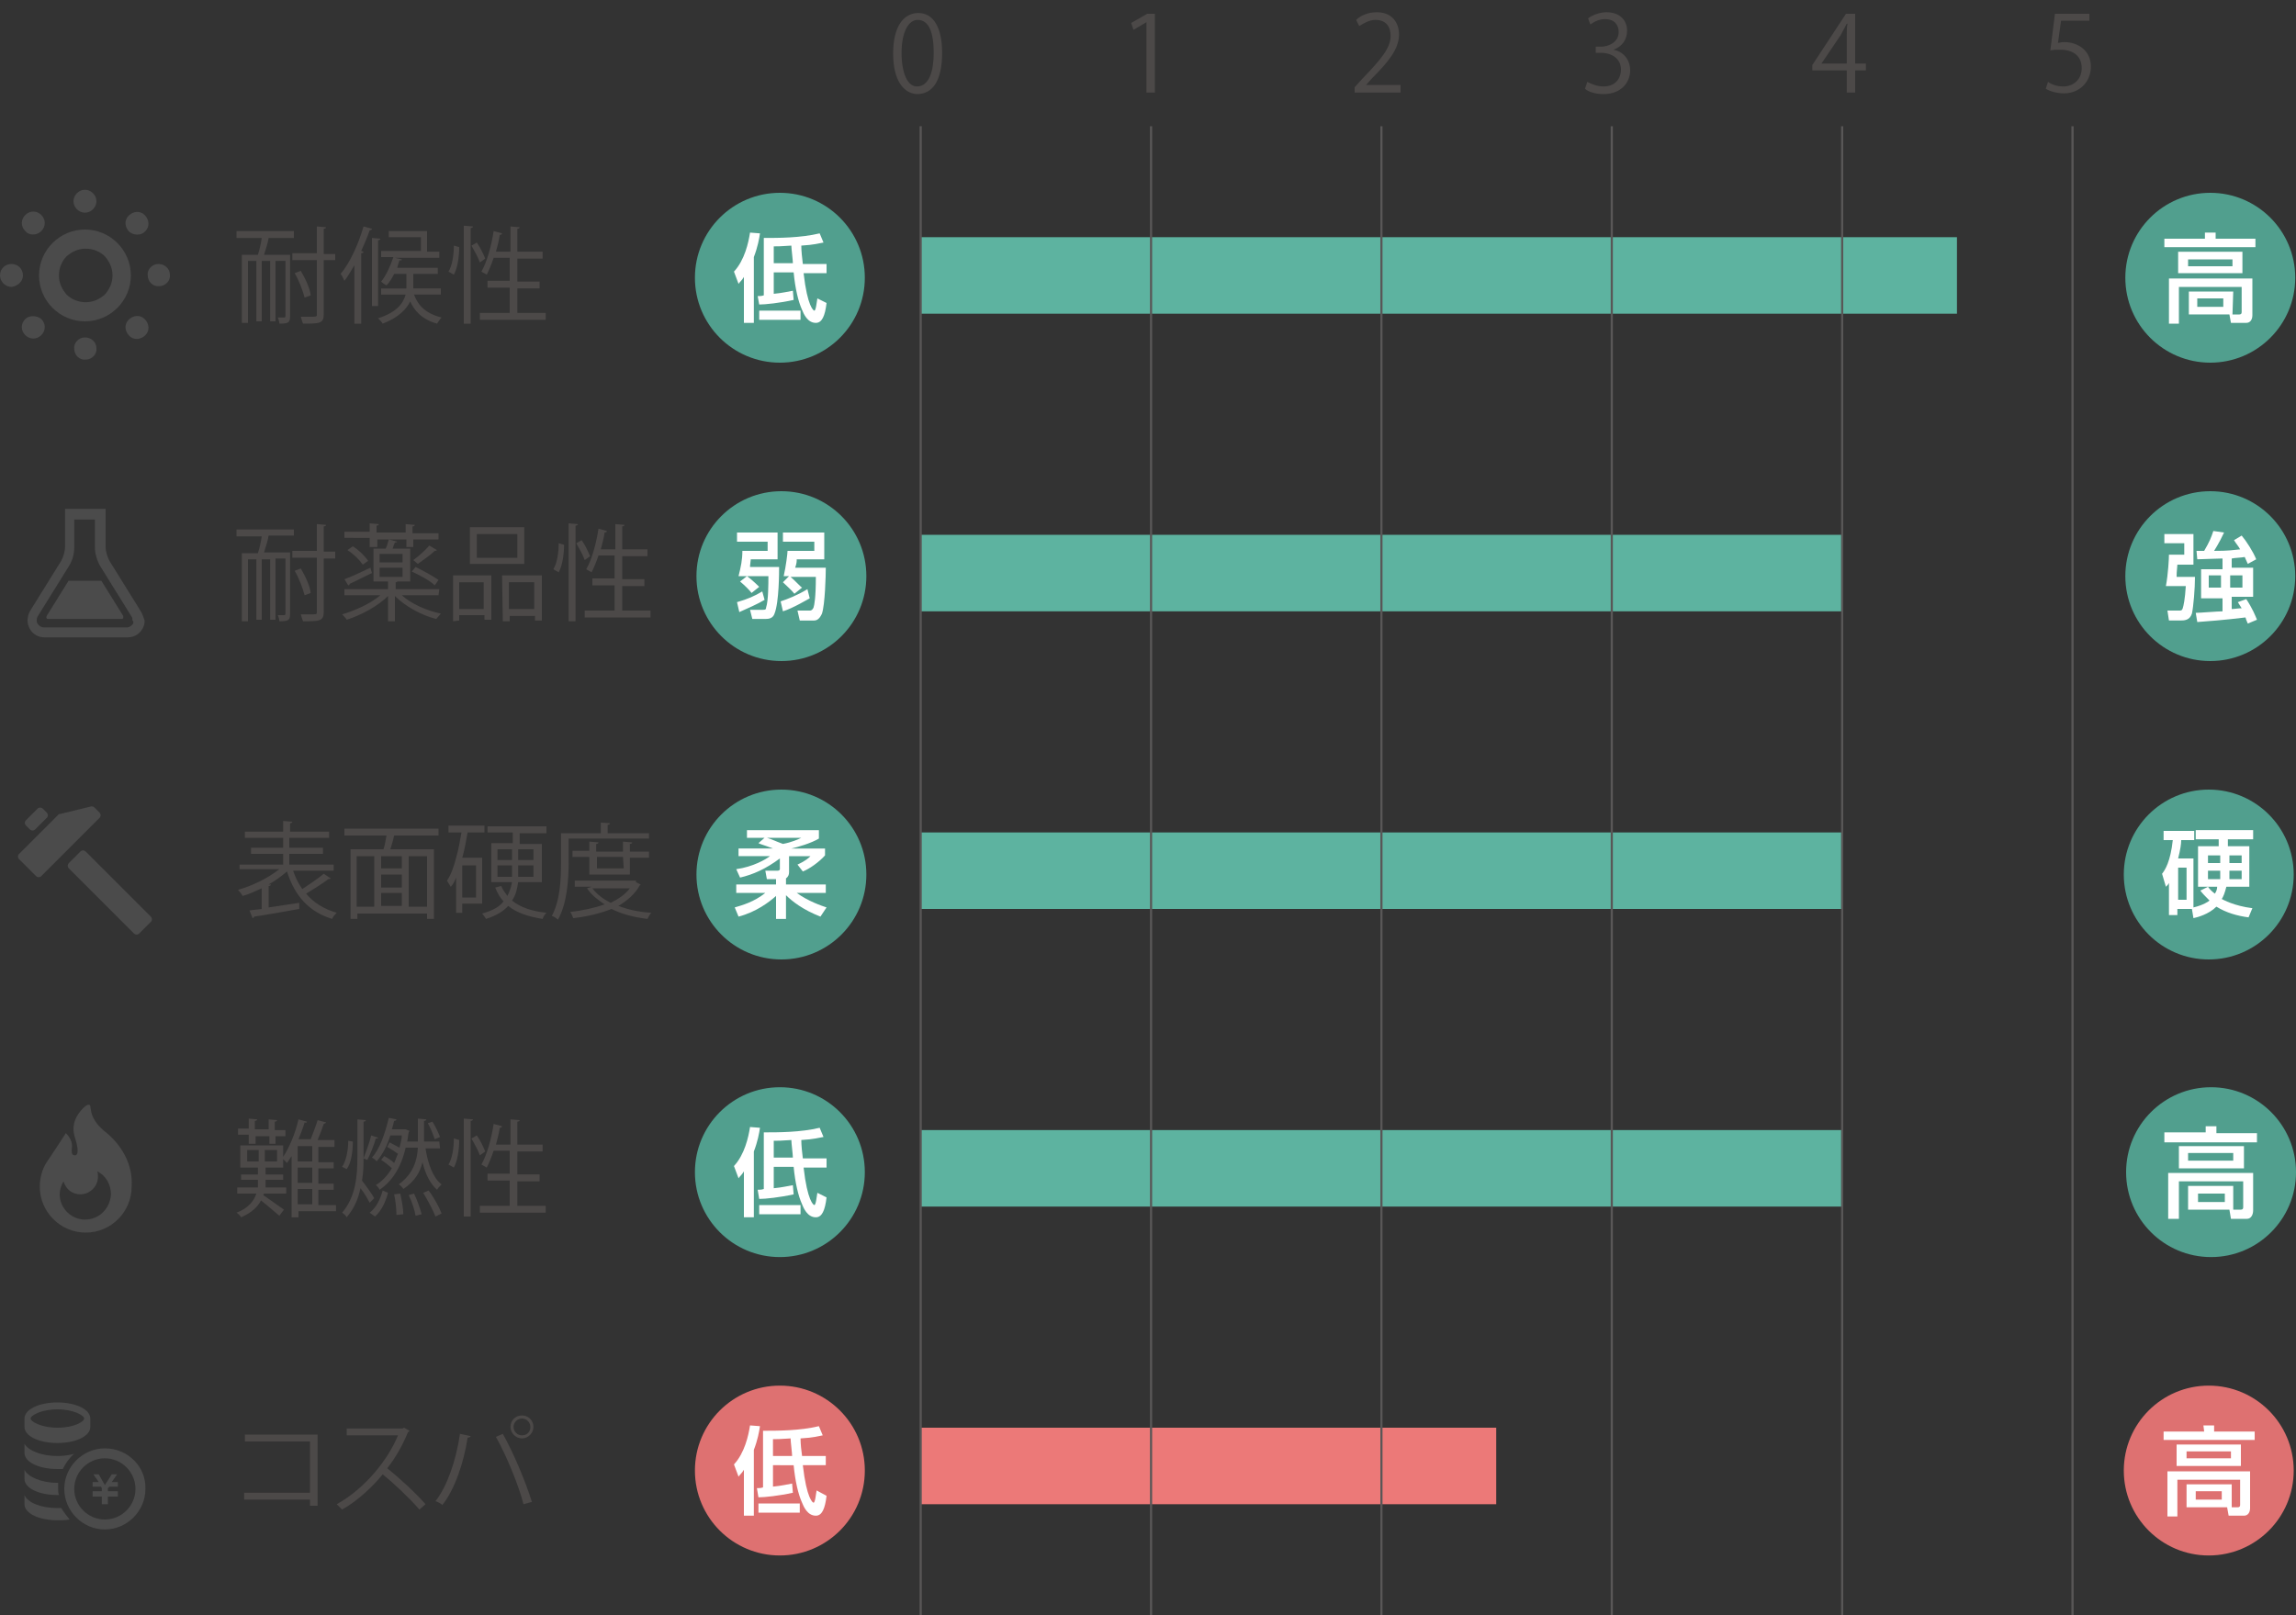 <?xml version="1.0" encoding="utf-8"?>
<!-- Generator: Adobe Illustrator 24.3.0, SVG Export Plug-In . SVG Version: 6.00 Build 0)  -->
<svg version="1.1" id="レイヤー_1" xmlns="http://www.w3.org/2000/svg" xmlns:xlink="http://www.w3.org/1999/xlink" x="0px"
	 y="0px" viewBox="0 0 300 211.1" style="enable-background:new 0 0 300 211.1;" xml:space="preserve">
<rect x="0" y="0" width="300" height="211.1" fill="#333333" stroke="none"/>
<style type="text/css">
	.st0{fill:#519F8E;}
	.st1{fill:#FFFFFF;}
	.st2{fill:#4C4948;}
	.st3{fill:#DE7171;}
	.st4{fill:none;stroke:#5DB3A0;stroke-width:10;stroke-miterlimit:10;}
	.st5{fill:none;stroke:#EC7978;stroke-width:10;stroke-miterlimit:10;}
	.st6{fill:none;stroke:#595757;stroke-width:0.283;stroke-miterlimit:10;}
	.st7{fill:#4B4B4B;}
</style>
<g>
	<g>
		<circle class="st0" cx="288.8" cy="36.3" r="11.1"/>
	</g>
	<g>
		<path class="st1" d="M288.1,30.4h1.4v0.8h5.2v1.1h-11.9v-1.1h5.3V30.4z M291.7,41.1h0.9c0.2,0,0.3-0.1,0.3-0.3v-3.3h-8.2v4.8h-1.3
			v-5.9h10.9v4.8c0,0.6-0.3,1-0.8,1h-2l-0.2-1.1H286v-3h5.8L291.7,41.1L291.7,41.1z M293,32.9v2.8h-8.4v-2.8H293z M285.9,33.9v0.9
			h5.8v-0.9H285.9z M287.1,39v1.1h3.4V39H287.1z"/>
	</g>
</g>
<g>
	<circle class="st0" cx="288.8" cy="75.3" r="11.1"/>
	<path class="st1" d="M282.8,69.8h3.8v4h-2.1c-0.1,1.1-0.1,1.2-0.1,1.6h2.4c0,1.5-0.2,3.9-0.4,4.8c-0.3,0.9-1,0.9-1.6,0.9h-1.4
		l-0.2-1.3h1.5c0.3,0,0.4,0,0.5-0.3s0.3-1.2,0.4-2.9H283c0.3-1.6,0.4-3.6,0.4-4.1h2V71h-2.6L282.8,69.8L282.8,69.8z M290.2,73
		c-0.5,0-2.7,0.1-3.1,0.1L287,72c0.3,0,0.6,0,1,0c0.7-1.2,0.9-1.7,1.2-2.6l1.4,0.2c-0.7,1.5-1.2,2.2-1.3,2.4c2,0,2.3-0.1,3.4-0.2
		c-0.2-0.4-0.5-0.7-0.8-1.2l1-0.6c0.6,0.7,1.5,2.1,1.9,3.1l-1.1,0.6c-0.2-0.4-0.2-0.5-0.4-0.9c-0.5,0.1-1.3,0.1-1.7,0.2v1.2h2.8V78
		h-2.8v1.6c0.3,0,0.9-0.1,1.3-0.1c-0.2-0.3-0.3-0.5-0.5-0.8l1.1-0.4c0.8,1.2,1.2,2.2,1.4,2.7l-1.2,0.5c-0.1-0.3-0.2-0.4-0.3-0.8
		c-1,0.1-2.2,0.3-6.3,0.6l-0.2-1.2c0.5,0,2.9-0.2,3.5-0.2v-1.7h-2.8v-3.8h2.8V73H290.2z M288.6,75.2v1.6h1.6v-1.6H288.6z
		 M291.4,75.2v1.6h1.6v-1.6H291.4z"/>
</g>
<g>
	<g>
		<circle class="st0" cx="288.6" cy="114.3" r="11.1"/>
	</g>
	<g>
		<path class="st1" d="M286.4,118.8h-1.9v0.8h-1.1v-4.2c-0.1,0.2-0.1,0.2-0.4,0.5l-0.5-1.7c0.4-0.5,1.1-1.6,1.4-4.4h-1.2v-1.2h4v1.2
			H285c0,0.5-0.1,1.2-0.4,2.4h2v6.4c1.3-0.3,2-0.8,2.1-0.9c-0.6-0.6-0.9-0.9-1.2-1.3l1-0.5c0.2,0.3,0.5,0.6,0.9,0.9
			c0.2-0.3,0.3-0.6,0.3-0.9h-2.5v-5.3h2.7v-0.9h-3v-1.2h7.5v1.2h-3.3v0.9h2.8v5.3h-3c-0.2,0.8-0.4,1.3-0.6,1.6
			c0.2,0.1,1.6,0.9,4,1.2l-0.5,1.2c-1.5-0.2-2.9-0.6-4.2-1.4c-1,1-2.5,1.4-3,1.5L286.4,118.8z M284.6,113.4v4.2h1.1v-4.2H284.6z
			 M290.1,111.8h-1.6v1h1.6V111.8z M290.1,113.8h-1.6v1.1h1.6c0-0.1,0-0.3,0-0.5V113.8z M291.3,114.4c0,0.2,0,0.4,0,0.5h1.6v-1.1
			h-1.6V114.4z M291.3,112.8h1.6v-1h-1.6V112.8z"/>
	</g>
</g>
<g>
	<g>
		<circle class="st0" cx="288.9" cy="153.2" r="11.1"/>
	</g>
	<g>
		<path class="st1" d="M288.2,147.2h1.4v0.9h5.3v1.2h-12.1V148h5.4L288.2,147.2L288.2,147.2z M291.9,158.1h0.9
			c0.2,0,0.3-0.1,0.3-0.3v-3.4h-8.4v4.9h-1.4v-6h11.1v4.9c0,0.6-0.3,1.1-0.8,1.1h-2.1l-0.2-1.2h-5.4V155h5.9v3.1H291.9z
			 M293.2,149.8v2.9h-8.5v-2.9H293.2z M285.9,150.7v1h5.9v-1H285.9z M287.2,156v1.1h3.5V156H287.2z"/>
	</g>
</g>
<g>
	<g>
		<circle class="st0" cx="101.9" cy="36.3" r="11.1"/>
	</g>
	<g>
		<path class="st1" d="M97.2,36.2c-0.3,0.5-0.5,0.6-0.7,0.9l-0.6-1.6c1.4-1.5,1.9-3.8,2.1-5.1l1.3,0.1c-0.1,0.7-0.3,1.8-0.8,3.1v8.6
			h-1.3V36.2z M108,39.6c-0.2,1.7-0.6,2.6-1.4,2.6c-1.1,0-1.6-1.2-1.8-1.7c-0.5-1.1-0.9-2.8-1.1-4.9h-2.6v2.8
			c1.1-0.1,1.9-0.3,2.5-0.4l0.1,1.2c-1.8,0.4-3.7,0.6-4.5,0.6L99,38.7c0.3,0,0.5,0,0.8-0.1v-7.5c1.9,0,4.8,0,7.3-0.6l0.5,1.2
			c-0.6,0.1-1.2,0.3-2.9,0.4c0,0.7,0.1,1.6,0.2,2.4h3.1v1.2h-3c0.5,4.4,1.3,4.9,1.4,4.9c0.2,0,0.3-1,0.4-1.6L108,39.6z M104.6,41.8
			h-5.4v-1.2h5.4V41.8z M101.1,34.4h2.5c0-0.4-0.2-1.9-0.2-2.3c-1.5,0.1-1.7,0.1-2.3,0.1V34.4z"/>
	</g>
</g>
<g>
	<g>
		<circle class="st0" cx="102.1" cy="75.3" r="11.1"/>
	</g>
	<g>
		<path class="st1" d="M99.9,78.4c-0.8,0.5-2.4,1.2-3.3,1.6l-0.3-1.3c1.4-0.4,2.3-0.8,3.3-1.4L99.9,78.4z M97.6,75.3h-1.1
			c0.3-1.2,0.5-2.1,0.5-3.3h3.3v-1.2h-4v-1.2h5.3v3.5h-3.5C98,73.9,98,74,98,74.1h3.8c0,0.6,0,4.6-0.6,6.1c-0.2,0.6-0.7,0.7-1.2,0.7
			h-1.7L98,79.7h1.7c0.2,0,0.4,0,0.4-0.3c0.3-0.9,0.3-3.1,0.3-4.1L97.6,75.3c0.3,0.2,1,0.8,1.6,1.4l-1,0.8c-0.2-0.3-0.9-1-1.5-1.5
			L97.6,75.3z M105.8,78.2c-0.2,0.1-2.2,1.3-3.5,1.7l-0.3-1.3c0.9-0.3,2.2-0.8,3.5-1.6L105.8,78.2z M103.1,75.3h-0.7
			c0.3-1.3,0.5-3,0.5-3.3h3.5v-1.2h-4.1v-1.2h5.4v3.5h-3.6c0,0.3,0,0.5-0.2,1.1h4c0,1-0.1,4.8-0.5,6c-0.1,0.2-0.4,0.9-1,0.9h-1.9
			l-0.3-1.3h1.6c0.3,0,0.4-0.2,0.5-0.4c0.1-0.3,0.3-1.3,0.3-4h-3.3c0.5,0.4,1.3,1.3,1.5,1.4l-1,0.8c-0.4-0.5-1-1-1.5-1.5L103.1,75.3
			z"/>
	</g>
</g>
<g>
	<g>
		<circle class="st0" cx="102.1" cy="114.3" r="11.1"/>
	</g>
	<g>
		<path class="st1" d="M99.9,109.5h-2.3v-1h9.4v1.1c-1,0.6-2.7,1.1-3.6,1.3l0,0h4.4v0.9c-0.8,0.9-2.1,1.8-2.9,2.1l-0.7-0.9
			c1.1-0.5,1.5-0.9,1.7-1.1h-2.8v2.1c0,0.3-0.1,0.6-0.4,0.8v0.8h5.2v1.1h-3.8c1.5,1.1,3.3,1.7,3.9,1.9l-0.8,1.2
			c-2.3-0.9-3.7-2-4.5-2.8v3.1h-1.3v-3c-0.9,0.8-2.6,2.1-4.9,2.7l-0.5-1.2c1-0.3,2.5-0.7,4-1.9h-3.8v-1.1h5.2v-0.7h-1.2l-0.2-1.1
			h1.6c0.2,0,0.3-0.1,0.3-0.2v-1.4c-1.9,1.4-3.5,2.1-5.2,2.5l-0.5-1.1c2.2-0.3,3.9-1.3,4.4-1.7h-4.1v-1h4.5
			c-1.3-0.5-1.5-0.5-1.9-0.7L99.9,109.5z M100.2,109.5c0.7,0.2,1,0.4,2.1,0.8c1.1-0.2,2-0.6,2.4-0.8H100.2z"/>
	</g>
</g>
<g>
	<g>
		<circle class="st0" cx="101.9" cy="153.2" r="11.1"/>
	</g>
	<g>
		<path class="st1" d="M97.2,153.1c-0.3,0.5-0.5,0.6-0.7,0.9l-0.6-1.6c1.4-1.5,1.9-3.8,2.1-5.1l1.3,0.1c-0.1,0.7-0.3,1.8-0.8,3.1
			v8.6h-1.3V153.1z M108,156.5c-0.2,1.7-0.6,2.6-1.4,2.6c-1.1,0-1.6-1.2-1.8-1.7c-0.5-1.1-0.9-2.8-1.1-4.9h-2.6v2.8
			c1.1-0.1,1.9-0.3,2.5-0.4l0.1,1.2c-1.8,0.4-3.7,0.6-4.5,0.6l-0.2-1.2c0.3,0,0.5,0,0.8-0.1V148c1.9,0,4.8,0,7.3-0.6l0.5,1.2
			c-0.6,0.1-1.2,0.3-2.9,0.4c0,0.7,0.1,1.6,0.2,2.4h3.1v1.2h-3c0.5,4.4,1.3,4.9,1.4,4.9c0.2,0,0.3-1,0.4-1.6L108,156.5z
			 M104.6,158.7h-5.4v-1.2h5.4V158.7z M101.1,151.3h2.5c0-0.4-0.2-1.9-0.2-2.3c-1.5,0.1-1.7,0.1-2.3,0.1V151.3z"/>
	</g>
</g>
<g>
	<g>
		<g>
			<path class="st2" d="M273,1.8v0.9h-3.7l-0.4,2.9c0.2,0,0.4-0.1,0.8-0.1c1.8,0,3.5,1.1,3.5,3.2c0,2-1.5,3.5-3.5,3.5
				c-1,0-1.9-0.3-2.4-0.6l0.3-0.9c0.4,0.3,1.1,0.6,2,0.6c1.3,0,2.4-0.9,2.4-2.4c0-1.4-0.9-2.4-2.8-2.4c-0.5,0-1,0-1.3,0.1l0.6-4.8
				C268.5,1.8,273,1.8,273,1.8z"/>
		</g>
	</g>
	<g>
		<g>
			<path class="st2" d="M149.8,12.1V2.9l0,0l-1.7,1L147.8,3l2.1-1.2h1v10.3H149.8z"/>
		</g>
	</g>
	<g>
		<g>
			<path class="st2" d="M116.7,7c0-3.6,1.4-5.3,3.3-5.3s3.1,1.8,3.1,5.2c0,3.6-1.2,5.4-3.3,5.4C118,12.2,116.7,10.4,116.7,7z
				 M122,6.9c0-2.6-0.6-4.3-2.1-4.3c-1.2,0-2.1,1.6-2.1,4.3s0.8,4.4,2,4.4C121.4,11.3,122,9.3,122,6.9z"/>
		</g>
	</g>
	<g>
		<g>
			<path class="st2" d="M183.1,12.1H177v-0.7l1-1.1c2.4-2.5,3.7-4,3.7-5.6c0-1.1-0.5-2.1-2-2.1c-0.8,0-1.6,0.5-2.1,0.8l-0.4-0.8
				c0.6-0.6,1.6-1,2.7-1c2.1,0,2.9,1.5,2.9,2.9c0,1.9-1.4,3.6-3.5,5.7l-0.8,0.9l0,0h4.5v1H183.1z"/>
		</g>
	</g>
	<g>
		<g>
			<path class="st2" d="M210.8,6.5c1.2,0.2,2.2,1.2,2.2,2.7c0,1.6-1.2,3.1-3.5,3.1c-1,0-2-0.3-2.4-0.7l0.3-0.9
				c0.4,0.2,1.2,0.6,2.1,0.6c1.7,0,2.3-1.2,2.3-2.2c0-1.5-1.3-2.2-2.6-2.2h-0.7V6.1h0.7c1,0,2.3-0.6,2.3-1.9c0-0.9-0.5-1.7-1.8-1.7
				c-0.8,0-1.5,0.4-1.9,0.7l-0.3-0.8c0.5-0.4,1.5-0.8,2.4-0.8c1.9,0,2.7,1.2,2.7,2.4C212.6,5.1,212,6.1,210.8,6.5L210.8,6.5z"/>
		</g>
	</g>
	<g>
		<g>
			<path class="st2" d="M242.4,12.1h-1.1V9.2h-4.5V8.5l4.4-6.7h1.2v6.5h1.4v0.9h-1.4L242.4,12.1L242.4,12.1z M238,8.3h3.3V4.7
				c0-0.6,0-1.1,0.1-1.6h-0.1c-0.3,0.6-0.6,1.1-0.8,1.5L238,8.3L238,8.3z"/>
		</g>
	</g>
</g>
<g>
	<g>
		<circle class="st3" cx="101.9" cy="192.2" r="11.1"/>
	</g>
	<g>
		<path class="st1" d="M97.2,192.1c-0.3,0.5-0.5,0.6-0.7,0.9l-0.6-1.6c1.4-1.5,1.9-3.8,2.1-5.1l1.3,0.1c-0.1,0.7-0.3,1.8-0.8,3.1
			v8.6h-1.3V192.1z M108,195.5c-0.2,1.7-0.6,2.6-1.4,2.6c-1.1,0-1.6-1.2-1.8-1.7c-0.5-1.1-0.9-2.8-1.1-4.9H101v2.8
			c1.1-0.1,1.9-0.3,2.5-0.4l0.1,1.2c-1.8,0.4-3.7,0.6-4.5,0.6l-0.2-1.2c0.3,0,0.5,0,0.8-0.1V187c1.9,0,4.8,0,7.3-0.6l0.5,1.2
			c-0.6,0.1-1.1,0.3-2.9,0.4c0,0.7,0.1,1.6,0.2,2.3h3.1v1.2h-3c0.5,4.4,1.3,4.9,1.4,4.9c0.2,0,0.3-1,0.4-1.6L108,195.5z
			 M104.5,197.7h-5.4v-1.2h5.4V197.7z M101,190.3h2.5c0-0.4-0.2-1.9-0.2-2.3c-1.5,0.1-1.7,0.1-2.3,0.1V190.3z"/>
	</g>
</g>
<g>
	<g>
		<circle class="st3" cx="288.6" cy="192.2" r="11.1"/>
	</g>
	<g>
		<path class="st1" d="M287.9,186.3h1.4v0.8h5.3v1.1h-11.9v-1.1h5.3L287.9,186.3L287.9,186.3z M291.5,197h0.9c0.2,0,0.3-0.1,0.3-0.3
			v-3.3h-8.2v4.8h-1.3v-5.9H294v4.8c0,0.6-0.3,1-0.8,1h-2L291,197h-5.3v-3h5.9v3H291.5z M292.8,188.8v2.8h-8.4v-2.8H292.8z
			 M285.7,189.7v0.9h5.8v-0.9H285.7z M286.9,194.9v1.1h3.4v-1.1H286.9z"/>
	</g>
</g>
<line class="st4" x1="120.3" y1="36" x2="255.7" y2="36"/>
<line class="st4" x1="120.3" y1="74.9" x2="240.7" y2="74.9"/>
<line class="st4" x1="120.3" y1="113.8" x2="240.7" y2="113.8"/>
<line class="st4" x1="120.3" y1="152.7" x2="240.7" y2="152.7"/>
<line class="st5" x1="120.3" y1="191.6" x2="195.5" y2="191.6"/>
<g>
	<g>
		<path class="st2" d="M37.9,33.4v8c0,0.8-0.3,0.9-1.4,0.9c0-0.2-0.1-0.6-0.2-0.8c0.4,0,0.7,0,0.8,0s0.2,0,0.2-0.2v-7.2H36V42h-0.7
			v-7.9h-1.1V42h-0.7v-7.9h-1.1v8.1h-0.8v-8.9h2.1c0.2-0.6,0.4-1.5,0.5-2.2h-3.3v-0.9h7.5v0.9h-3.3c-0.1,0.7-0.4,1.5-0.6,2.2h3.4
			V33.4z M43.8,33.1V34h-1.5v7.1c0,1.2-0.6,1.2-2.7,1.2c-0.1-0.2-0.2-0.6-0.3-0.9c0.4,0,0.8,0,1.1,0c1,0,1,0,1-0.3V34h-3.2v-0.9h3.2
			v-3.5l1.2,0.1c0,0.1-0.1,0.2-0.3,0.2v3.3h1.5V33.1z M39.3,35.4c0.6,1,1.2,2.3,1.3,3.2l-0.8,0.3c-0.2-0.8-0.7-2.2-1.3-3.2
			L39.3,35.4z"/>
		<path class="st2" d="M46.4,34.5c-0.5,0.8-0.9,1.6-1.4,2.2c-0.1-0.2-0.3-0.7-0.5-0.9c1.2-1.4,2.3-3.8,3-6.2l1.1,0.3
			c0,0.1-0.1,0.2-0.3,0.2c-0.3,0.9-0.7,1.8-1.1,2.7l0.3,0.1c0,0.1-0.1,0.2-0.3,0.2v9.2h-0.9v-7.8H46.4z M48.6,31.1l1.1,0.1
			c0,0.1-0.1,0.2-0.3,0.2V40h-0.8V31.1z M57.6,38.5h-3.5c0.4,1.1,1.2,2.4,3.6,3c-0.2,0.2-0.4,0.5-0.6,0.8c-2.1-0.6-3-1.8-3.5-2.9
			c-0.5,1-1.5,2.1-3.6,2.9c-0.1-0.2-0.4-0.5-0.6-0.7c2.5-0.8,3.3-2,3.6-3.1h-3.2v-0.8h3.3v-1.9h-1.6c-0.3,0.6-0.6,1.1-1,1.5
			c-0.2-0.1-0.5-0.3-0.7-0.5c0.6-0.7,1.2-2,1.6-3.2h-1.6v-0.8H55V31h-4.2v-0.8h5v2.7h1.6v0.8h-5.8l0.9,0.2c0,0.1-0.1,0.2-0.3,0.1
			c-0.1,0.3-0.2,0.6-0.3,1h5.3v0.8H54v1.9h3.6V38.5z"/>
		<path class="st2" d="M60,32.3c0,1.2-0.2,2.7-0.7,3.6l-0.7-0.4c0.5-0.8,0.7-2.2,0.7-3.4L60,32.3z M60.6,29.5l1.2,0.1
			c0,0.1-0.1,0.2-0.3,0.2v12.5h-0.9V29.5z M62.3,31.7c0.5,0.7,0.9,1.6,1.1,2.1l-0.7,0.5c-0.2-0.6-0.7-1.5-1.1-2.2L62.3,31.7z
			 M67.6,40.9h3.7v0.9h-8.6v-0.9h3.9v-3.3h-2.9v-0.9h2.9v-3h-2.1c-0.3,0.9-0.6,1.6-0.9,2.2c-0.2-0.1-0.5-0.3-0.7-0.4
			c0.7-1.2,1.3-3.3,1.6-5.3l1.1,0.3c0,0.1-0.1,0.2-0.3,0.2c-0.1,0.7-0.3,1.5-0.5,2.2h1.9v-3.3l1.2,0.1c0,0.1-0.1,0.2-0.3,0.2v3h3.3
			v0.9h-3.3v3h2.9v0.9h-2.9C67.6,37.7,67.6,40.9,67.6,40.9z"/>
		<path class="st2" d="M37.9,72.3v8c0,0.8-0.3,0.9-1.4,0.9c0-0.2-0.1-0.6-0.2-0.8c0.4,0,0.7,0,0.8,0s0.2,0,0.2-0.2V73H36v8h-0.7
			v-7.9h-1.1V81h-0.7v-7.9h-1.1v8.1h-0.8v-8.9h2.1c0.2-0.6,0.4-1.5,0.5-2.2h-3.3v-0.9h7.5V70h-3.3c-0.1,0.7-0.4,1.5-0.6,2.2h3.4
			V72.3z M43.8,72.1V73h-1.5v7c0,1.2-0.6,1.2-2.7,1.2c-0.1-0.2-0.2-0.6-0.3-0.9c0.4,0,0.8,0,1.1,0c1,0,1,0,1-0.3v-7.1h-3.2V72h3.2
			v-3.5l1.2,0.1c0,0.1-0.1,0.2-0.3,0.2v3.3C42.3,72.1,43.8,72.1,43.8,72.1z M39.3,74.3c0.6,1,1.2,2.3,1.3,3.2l-0.8,0.3
			c-0.2-0.8-0.7-2.2-1.3-3.2L39.3,74.3z"/>
		<path class="st2" d="M57.3,77.8h-4.8c1.2,1.1,3.2,2,5.1,2.4c-0.2,0.2-0.4,0.5-0.6,0.7c-2-0.5-4.1-1.7-5.4-3v3.3h-0.9v-3.3
			c-1.3,1.3-3.5,2.5-5.4,3.1c-0.1-0.2-0.4-0.5-0.6-0.7c1.7-0.5,3.7-1.4,5-2.5H45V77h5.7v-1h-1.9v-4.3h1.6c0.2-0.4,0.3-0.9,0.4-1.2
			l1.1,0.3c-0.1,0.1-0.1,0.1-0.3,0.1c-0.1,0.2-0.2,0.5-0.3,0.8h2.3V76h-1.7c0,0.1-0.1,0.1-0.2,0.1V77h5.7L57.3,77.8L57.3,77.8z
			 M45,75.7c0.9-0.3,2.1-0.9,3.4-1.5l0.2,0.7c-1.1,0.5-2.2,1.1-2.9,1.4c0,0.1-0.1,0.2-0.2,0.2L45,75.7z M48.3,71.3v-1H45v-0.8h3.3
			v-1.1l1.2,0.1c0,0.1-0.1,0.2-0.3,0.2v0.9H53v-1.1l1.2,0.1c0,0.1-0.1,0.2-0.3,0.2v0.9h3.4v0.8H54v1h-0.9v-1h-3.8v1h-1V71.3z
			 M47.4,73.8c-0.4-0.6-1.2-1.4-2-1.9l0.7-0.5c0.8,0.5,1.6,1.3,2,1.9L47.4,73.8z M49.6,72.4v1.1h3v-1.1H49.6z M49.6,74.2v1.2h3v-1.2
			H49.6z M54.3,74.1c1,0.5,2.3,1.2,3,1.7l-0.5,0.7c-0.6-0.6-1.9-1.3-3-1.8L54.3,74.1z M54,73.2c0.7-0.5,1.6-1.3,2.1-1.9l1,0.6
			C57,72,56.9,72,56.8,72c-0.5,0.5-1.5,1.2-2.2,1.7L54,73.2z"/>
		<path class="st2" d="M59.2,81.2v-6h5V81h-0.9v-0.6H60v0.7L59.2,81.2L59.2,81.2z M63.2,76.1H60v3.5h3.2V76.1z M68.5,68.9v4.8h-7.1
			v-4.8H68.5z M67.6,72.9v-3.1h-5.3v3.1H67.6z M65.6,75.2h5.2v5.9h-0.9v-0.6h-3.3v0.7h-0.9L65.6,75.2L65.6,75.2z M66.5,79.6h3.3
			v-3.5h-3.3V79.6z"/>
		<path class="st2" d="M73.7,71.2c0,1.2-0.2,2.7-0.7,3.6l-0.7-0.4c0.5-0.8,0.7-2.2,0.7-3.4L73.7,71.2z M74.3,68.4l1.2,0.1
			c0,0.1-0.1,0.2-0.3,0.2v12.5h-0.9C74.3,81.2,74.3,68.4,74.3,68.4z M76,70.6c0.5,0.7,0.9,1.6,1.1,2.1l-0.7,0.5
			c-0.2-0.6-0.7-1.5-1.1-2.2L76,70.6z M81.3,79.8H85v0.9h-8.6v-0.9h3.9v-3.3h-2.9v-0.9h2.9v-3h-2.1c-0.3,0.9-0.6,1.6-0.9,2.2
			c-0.2-0.1-0.5-0.3-0.7-0.4c0.7-1.2,1.3-3.3,1.6-5.3l1.1,0.3c0,0.1-0.1,0.2-0.3,0.2c-0.1,0.7-0.3,1.5-0.5,2.2h1.9v-3.3l1.2,0.1
			c0,0.1-0.1,0.2-0.3,0.2v3h3.3v0.9h-3.3v3h2.9v0.9h-2.9C81.3,76.6,81.3,79.8,81.3,79.8z"/>
		<path class="st2" d="M38.3,113.8c0.3,0.9,0.7,1.7,1.2,2.4c0.9-0.6,2.1-1.4,2.8-2l0.9,0.6c0,0.1-0.2,0.1-0.3,0.1
			c-0.8,0.6-1.9,1.3-2.9,1.9c1,1.2,2.3,2,4,2.5c-0.2,0.2-0.5,0.5-0.6,0.8c-3-0.9-4.9-3-5.9-6.2c-0.7,0.6-1.5,1.2-2.4,1.7h0.3
			c0,0.1-0.1,0.2-0.3,0.2v2.8l4-0.6v0.8c-2.2,0.4-4.5,0.8-5.9,1c0,0.1-0.1,0.2-0.2,0.2l-0.4-1c0.5-0.1,1-0.1,1.6-0.2v-2.7
			c-0.9,0.4-1.7,0.8-2.5,1c-0.1-0.2-0.4-0.6-0.6-0.8c1.8-0.5,3.9-1.5,5.4-2.7h-5.2V113H37v-1.4h-4.2v-0.8H37v-1.3h-5v-0.8h5v-1.4
			l1.2,0.1c0,0.1-0.1,0.2-0.3,0.2v1.1H43v0.8h-5.2v1.3h4.4v0.8h-4.4v1.4h5.8v0.8C43.6,113.8,38.3,113.8,38.3,113.8z"/>
		<path class="st2" d="M57.3,109.2h-5.7h-0.1c-0.1,0.5-0.3,1.2-0.5,1.8h5.7v9.1h-0.9v-0.7h-9.1v0.7h-0.9V111h4.3
			c0.2-0.5,0.3-1.3,0.4-1.8H45v-0.9h12.3V109.2z M46.6,111.9v6.6h2.3v-6.6H46.6z M52.5,113.5v-1.6h-2.7v1.6H52.5z M52.5,116v-1.7
			h-2.7v1.7H52.5z M49.8,116.7v1.7h2.7v-1.7H49.8z M55.8,118.5v-6.6h-2.4v6.6H55.8z"/>
		<path class="st2" d="M63,118.1h-2.6v1.2h-0.8v-4.6c-0.2,0.5-0.4,0.9-0.7,1.2c-0.1-0.2-0.4-0.6-0.5-0.8c0.5-0.7,0.9-1.8,1.2-3
			c0.3-1,0.5-2.2,0.7-3.3h-1.7v-0.9h4.7v0.9h-2.2c-0.2,1.1-0.4,2.3-0.7,3.3H63V118.1z M62.2,117.3v-4.2h-1.8v4.2H62.2z M70.6,115.3
			h-2.9c-0.1,0.8-0.3,1.7-0.8,2.4c1.1,0.9,2.6,1.4,4.5,1.6c-0.2,0.2-0.4,0.5-0.5,0.8c-1.9-0.3-3.4-0.8-4.5-1.7
			c-0.6,0.7-1.6,1.3-2.9,1.7c-0.1-0.2-0.4-0.6-0.5-0.7c1.4-0.4,2.3-0.9,2.8-1.6c-0.5-0.5-0.8-1.1-1.1-1.8l0.8-0.2
			c0.2,0.5,0.5,0.9,0.8,1.3c0.3-0.6,0.5-1.2,0.6-1.8h-2.7v-5.1H67v-1.4h-3.3V108h7.7v0.9h-3.5v1.4h2.9v5H70.6z M65,111v1.4h1.9V111
			H65z M65,114.6h1.9c0-0.2,0-0.5,0-0.7v-0.8H65V114.6z M69.7,114.6v-1.5h-2v0.8c0,0.2,0,0.5,0,0.7H69.7z M69.7,111h-2v1.4h2V111z"
			/>
		<path class="st2" d="M84.9,109.6H74.3v3.2c0,2.1-0.2,5.3-1.4,7.4c-0.2-0.2-0.5-0.4-0.8-0.5c1.1-2,1.2-4.8,1.2-6.8v-4h5.2v-1.4
			l1.2,0.1c0,0.1-0.1,0.2-0.3,0.2v1.1h5.4v0.7H84.9z M83.1,115.3l0.6,0.3c0,0.1-0.1,0.1-0.1,0.1c-0.6,1.1-1.6,2-2.8,2.7
			c1.3,0.5,2.7,0.8,4.3,0.9c-0.2,0.2-0.4,0.6-0.5,0.8c-1.7-0.2-3.3-0.6-4.7-1.3c-1.5,0.6-3.2,1-5,1.2c-0.1-0.2-0.2-0.6-0.4-0.8
			c1.6-0.2,3.1-0.5,4.5-1c-0.9-0.6-1.7-1.2-2.3-2.1l0.6-0.2h-2.2v-0.8h8V115.3z M82.3,114.3H77V112h-2.2v-0.8H77V110l1.2,0.1
			c0,0.1-0.1,0.2-0.3,0.2v1h3.5V110l1.2,0.1c0,0.1-0.1,0.2-0.3,0.2v1h2.5v0.8h-2.5L82.3,114.3L82.3,114.3z M77.4,116.1
			c0.6,0.8,1.4,1.4,2.4,1.9c1-0.5,1.9-1.1,2.5-1.9H77.4z M81.4,112H78v1.5h3.5L81.4,112L81.4,112z"/>
		<path class="st2" d="M43.9,157.4v0.9H39v0.8h-0.9v-8c-0.2,0.3-0.4,0.6-0.6,0.9c-0.1-0.1-0.3-0.3-0.5-0.5v1.1h-2.3v0.9H37v0.7h-2.3
			c0,0.4,0,0.6,0,1h2.7v0.8h-2.9l-0.1,0.2c0.7,0.5,2.3,1.6,2.7,1.9l-0.6,0.8c-0.5-0.4-1.6-1.4-2.4-2c-0.4,0.8-1.2,1.6-2.6,2.2
			c-0.1-0.2-0.4-0.5-0.6-0.6c1.6-0.6,2.3-1.6,2.6-2.5H31v-0.8h2.7c0-0.4,0-0.6,0-1h-2.2v-0.7h2.2v-0.9h-2.3v-2.9H37v1.5
			c0.8-1.2,1.6-3.1,2-4.9l1.1,0.3c0,0.1-0.1,0.2-0.3,0.1c-0.2,0.7-0.5,1.5-0.8,2.2h1.6c0.3-0.8,0.7-1.8,0.9-2.5l1.1,0.3
			c0,0.1-0.1,0.1-0.3,0.2c-0.2,0.6-0.5,1.4-0.8,2.1h2.2v0.9h-2.1v2h2v0.8h-2v2h2v0.8h-2v2h2.3V157.4z M32.5,149.3v-1h-1.4v-0.8h1.4
			v-1.3l1.1,0.1c0,0.1-0.1,0.2-0.3,0.2v1.1h1.8v-1.3l1.1,0.1c0,0.1-0.1,0.2-0.3,0.2v1.1h1.4v0.8H36v1h-0.8v-1h-1.8v1h-0.9V149.3z
			 M32.3,150.3v1.5h1.5v-1.5H32.3z M36.2,151.8v-1.5h-1.6v1.5H36.2z M40.8,151.8v-2h-1.9v2H40.8z M40.8,154.6v-2h-1.9v2H40.8z
			 M38.9,155.4v2h1.9v-2H38.9z"/>
		<path class="st2" d="M47.5,151.1c0,1.1,0,2.1-0.2,3.2c0.4,0.5,1.4,1.9,1.6,2.3l-0.6,0.6c-0.2-0.4-0.7-1.3-1.2-1.9
			c-0.3,1.4-0.8,2.6-1.8,3.8c-0.1-0.2-0.4-0.5-0.6-0.6c1.8-2.1,2-4.8,2-7.4v-4.8l1.1,0.1c0,0.1-0.1,0.2-0.3,0.2V151.1z M44.7,152.5
			c0.5-0.7,0.8-2.1,0.8-3.4l0.6,0.1c0,1.3-0.2,2.8-0.8,3.6L44.7,152.5z M49.4,148.7c0,0.1-0.1,0.1-0.3,0.1c-0.2,0.8-0.7,2-1.1,2.8
			l-0.5-0.2c0.3-0.8,0.8-2.1,1-3L49.4,148.7z M50.7,155.9c-0.3,1.1-0.8,2.3-1.7,3.1l-0.7-0.5c0.9-0.7,1.4-1.8,1.7-2.9L50.7,155.9z
			 M57.5,150.1h-1.9c0.3,2,1,3.9,2.1,4.7c-0.2,0.2-0.5,0.5-0.6,0.7c-0.9-0.8-1.5-2-1.9-3.6c-0.3,1.3-1,2.5-2.5,3.5
			c-0.1-0.2-0.4-0.5-0.6-0.6c1.9-1.4,2.4-3.1,2.5-4.8H53v0c-0.6,2.7-1.9,4.5-3.4,5.5c-0.1-0.2-0.3-0.5-0.5-0.6
			c0.8-0.5,1.5-1.2,2.1-2.2c-0.3-0.3-0.9-0.8-1.4-1.1l0.4-0.5c0.4,0.2,1,0.6,1.3,0.9c0.2-0.4,0.3-0.8,0.5-1.2
			c-0.4-0.3-0.9-0.6-1.4-0.9l0.3-0.6c0.4,0.2,0.9,0.5,1.3,0.7c0.1-0.5,0.3-1,0.3-1.6H51c-0.4,1.3-1,2.5-1.8,3.4
			c-0.1-0.2-0.4-0.4-0.6-0.5c1-1.1,1.7-3.1,2.2-5.2l1,0.2c0,0.1-0.1,0.2-0.3,0.2c-0.1,0.4-0.2,0.8-0.3,1.1h1.6H53l0.5,0.2
			c0,0.1-0.1,0.1-0.1,0.2c-0.1,0.4-0.1,0.8-0.2,1.2h1.4v-3l1.1,0.1c0,0.1-0.1,0.2-0.3,0.2v2.7h2L57.5,150.1L57.5,150.1z M51.8,158.8
			c0-0.7-0.1-1.8-0.3-2.7l0.8-0.1c0.2,0.9,0.4,2,0.4,2.7L51.8,158.8z M54.3,158.9c-0.1-0.7-0.5-1.9-0.9-2.7l0.7-0.2
			c0.4,0.8,0.8,2,1,2.7L54.3,158.9z M56.9,159c-0.3-0.8-1-2.1-1.6-3.1l0.7-0.3c0.7,0.9,1.4,2.2,1.7,3L56.9,159z M56.5,146.6
			c0.4,0.6,0.8,1.5,1,2l-0.7,0.3c-0.2-0.6-0.5-1.4-0.9-2.1L56.5,146.6z"/>
		<path class="st2" d="M60,149c0,1.2-0.2,2.7-0.7,3.6l-0.7-0.4c0.5-0.8,0.7-2.2,0.7-3.4L60,149z M60.6,146.2l1.2,0.1
			c0,0.1-0.1,0.2-0.3,0.2V159h-0.9V146.2z M62.3,148.4c0.5,0.7,0.9,1.6,1.1,2.1l-0.7,0.5c-0.2-0.6-0.7-1.5-1.1-2.2L62.3,148.4z
			 M67.6,157.6h3.7v0.9h-8.6v-0.9h3.9v-3.3h-2.9v-0.9h2.9v-3h-2.1c-0.3,0.9-0.6,1.6-0.9,2.2c-0.2-0.1-0.5-0.3-0.7-0.4
			c0.7-1.2,1.3-3.3,1.6-5.3l1.1,0.3c0,0.1-0.1,0.2-0.3,0.2c-0.1,0.7-0.3,1.5-0.5,2.2h1.9v-3.3l1.2,0.1c0,0.1-0.1,0.2-0.3,0.2v3h3.3
			v0.9h-3.3v3h2.9v0.9h-2.9C67.6,154.4,67.6,157.6,67.6,157.6z"/>
		<path class="st2" d="M41.5,187.5v9.3h-1V196h-8.6v-0.9h8.6v-6.7H32v-0.9L41.5,187.5L41.5,187.5z"/>
		<path class="st2" d="M53.5,187c0,0.1-0.1,0.1-0.2,0.2c-0.7,1.7-1.6,3.3-2.7,4.7c1.5,1.2,3.7,3.2,5,4.7l-0.8,0.7
			c-1.2-1.4-3.4-3.5-4.8-4.6c-1.2,1.5-3.3,3.5-5.3,4.6c-0.2-0.2-0.5-0.5-0.7-0.7c3.8-2.1,6.8-6,8-9h-6.7v-0.9h7.3l0.2-0.1L53.5,187z
			"/>
		<path class="st2" d="M61.5,187.7c0,0.1-0.2,0.2-0.4,0.2c-0.5,3.3-1.7,6.8-3.3,8.8c-0.2-0.2-0.6-0.4-0.9-0.5
			c1.5-1.9,2.7-5.3,3.2-8.8L61.5,187.7z M68.4,196.6c-0.6-2.4-2.2-6.3-3.6-8.8l0.9-0.4c1.4,2.5,3,6.3,3.8,8.9L68.4,196.6z M68.2,185
			c0.9,0,1.5,0.7,1.5,1.5S69,188,68.2,188s-1.5-0.7-1.5-1.5C66.7,185.6,67.4,185,68.2,185z M69.3,186.5c0-0.6-0.5-1.1-1.1-1.1
			s-1.1,0.5-1.1,1.1s0.5,1.1,1.1,1.1C68.9,187.6,69.3,187.1,69.3,186.5z"/>
	</g>
</g>
<line class="st6" x1="270.8" y1="211.1" x2="270.8" y2="16.5"/>
<line class="st6" x1="240.7" y1="211.1" x2="240.7" y2="16.5"/>
<line class="st6" x1="210.6" y1="211.1" x2="210.6" y2="16.5"/>
<line class="st6" x1="180.5" y1="211.1" x2="180.5" y2="16.5"/>
<line class="st6" x1="150.4" y1="211.1" x2="150.4" y2="16.5"/>
<line class="st6" x1="120.3" y1="211.1" x2="120.3" y2="16.5"/>
<g>
	<path class="st7" d="M11.1,30c-3.3,0-6,2.7-6,6s2.7,6,6,6s6-2.7,6-6S14.4,30,11.1,30z M13.7,38.5c-0.7,0.6-1.5,1-2.5,1
		s-1.9-0.4-2.5-1c-0.6-0.7-1-1.5-1-2.5s0.4-1.9,1-2.5c0.7-0.6,1.5-1,2.5-1s1.9,0.4,2.5,1c0.6,0.7,1,1.5,1,2.5S14.3,37.8,13.7,38.5z"
		/>
	<path class="st7" d="M11.1,27.8c0.8,0,1.5-0.7,1.5-1.5s-0.7-1.5-1.5-1.5s-1.5,0.7-1.5,1.5C9.6,27.1,10.3,27.8,11.1,27.8z"/>
	<path class="st7" d="M11.1,44.1c-0.8,0-1.5,0.7-1.4,1.5c0,0.8,0.7,1.5,1.5,1.4c0.8,0,1.5-0.7,1.4-1.5
		C12.6,44.7,11.9,44.1,11.1,44.1z"/>
	<path class="st7" d="M5.4,30.2c0.6-0.6,0.6-1.5,0-2.1s-1.5-0.6-2.1,0s-0.6,1.5,0,2.1C3.8,30.8,4.8,30.8,5.4,30.2z"/>
	<path class="st7" d="M16.8,41.8c-0.6,0.6-0.5,1.5,0.1,2.1s1.5,0.5,2.1-0.1s0.5-1.5-0.1-2.1C18.3,41.1,17.4,41.2,16.8,41.8z"/>
	<path class="st7" d="M1.5,34.5C0.7,34.5,0,35.1,0,36c0,0.8,0.7,1.5,1.5,1.5C2.3,37.4,3,36.8,3,36C3,35.1,2.3,34.5,1.5,34.5z"/>
	<path class="st7" d="M20.7,34.5c-0.8,0-1.5,0.7-1.4,1.5c0,0.8,0.7,1.5,1.5,1.4c0.8,0,1.5-0.7,1.4-1.5
		C22.2,35.1,21.5,34.5,20.7,34.5z"/>
	<path class="st7" d="M3.3,41.7c-0.6,0.6-0.6,1.5,0,2.1s1.5,0.6,2.1,0s0.6-1.5,0-2.1C4.8,41.2,3.8,41.2,3.3,41.7z"/>
	<path class="st7" d="M19,30.2c0.6-0.6,0.5-1.5-0.1-2.1s-1.5-0.5-2.1,0.1s-0.5,1.5,0.1,2.1C17.5,30.8,18.5,30.8,19,30.2z"/>
</g>
<g>
	<path class="st7" d="M18.4,79.9l-4.1-6.6c-0.3-0.6-0.5-1.2-0.5-1.9v-4.9H8.5v4.9c0,0.7-0.2,1.3-0.5,1.9l-4.1,6.6
		c-0.2,0.4-0.3,0.8-0.3,1.2c0,0.4,0.1,0.7,0.3,1.1c0.4,0.7,1.1,1.1,1.9,1.1h10.9l0,0l0,0l0,0c0.8,0,1.5-0.4,1.9-1.1l0,0
		c0.2-0.3,0.3-0.7,0.3-1.1C18.7,80.6,18.6,80.2,18.4,79.9z M17.4,81.5c-0.2,0.3-0.5,0.5-0.8,0.5l0,0H5.7c-0.3,0-0.6-0.2-0.8-0.5
		c-0.1-0.1-0.1-0.3-0.1-0.4c0-0.2,0-0.3,0.1-0.5L9,74c0.5-0.8,0.7-1.6,0.7-2.5v-3.6h2.7v3.6l0,0l0,0c0,0.9,0.3,1.8,0.7,2.5l4.1,6.6
		c0.1,0.1,0.1,0.3,0.1,0.5C17.5,81.2,17.4,81.3,17.4,81.5z"/>
	<path class="st7" d="M13.3,76c0-0.1-0.1-0.1-0.2-0.1h-4c-0.1,0-0.2,0-0.2,0.1l-2.8,4.5c0,0.1-0.1,0.2,0,0.3c0,0.1,0.1,0.1,0.2,0.1
		h9.6c0.1,0,0.2-0.1,0.2-0.1c0-0.1,0-0.2,0-0.3L13.3,76z"/>
</g>
<g>
	<path class="st7" d="M13,106.2c0.2,0.2,0.2,0.5,0,0.7l-7.6,7.6c-0.2,0.2-0.5,0.2-0.7,0l-2.2-2.2c-0.2-0.2-0.2-0.5,0-0.7l5.1-5.1
		c0.1-0.1,0.1-0.1,0.2-0.1l4.1-1c0.2,0,0.3,0,0.4,0.1L13,106.2z"/>
	<path class="st7" d="M19.7,119.8c0.2,0.2,0.2,0.5,0,0.7l-1.5,1.5c-0.2,0.2-0.5,0.2-0.7,0L9,113.5c-0.2-0.2-0.2-0.5,0-0.7l1.5-1.5
		c0.2-0.2,0.5-0.2,0.7,0L19.7,119.8z"/>
	<path class="st7" d="M6.1,106.2c0.2,0.2,0.2,0.5,0,0.7l-1.5,1.5c-0.2,0.2-0.5,0.2-0.7,0l-0.5-0.5c-0.2-0.2-0.2-0.5,0-0.7l1.5-1.5
		c0.2-0.2,0.5-0.2,0.7,0L6.1,106.2z"/>
</g>
<g>
	<path class="st7" d="M13.6,147.8c-1.1-0.9-1.6-1.9-1.7-2.6c-0.1-0.6-0.1-0.6-0.1-0.6c0-0.1,0-0.1-0.1-0.2c-0.1,0-0.1,0-0.2,0
		c0,0-0.2,0-0.6,0.4c-0.8,0.8-1.7,2.1-1.1,3.9c0.6,1.9,0.3,2.3,0,2.3c-0.4,0-0.5-0.3-0.4-1.1c0.1-1-0.8-1.8-0.8-1.8
		s-1.4,2.2-2.5,3.8c-0.6,0.9-0.9,2.1-0.9,3.2l0,0c0,3.3,2.7,6,6,6s6-2.7,6-6C17.4,152.1,15.8,149.5,13.6,147.8z M11.1,159.4
		c-1.8,0-3.3-1.5-3.3-3.3c0-0.6,0.2-1.2,0.5-1.7c0.3,1,1.1,1.7,2.2,1.7c1.2,0,2.3-1,2.3-2.3c0-0.2,0-0.5-0.1-0.7
		c1.1,0.5,1.8,1.7,1.8,3C14.4,157.9,13,159.4,11.1,159.4z"/>
</g>
<g>
	<path class="st7" d="M7.5,183.3c-2.4,0-4.3,0.9-4.3,2.1v1.1c0,1.2,1.9,2.1,4.3,2.1s4.3-0.9,4.3-2.1v-1.1
		C11.8,184.2,9.9,183.3,7.5,183.3z M7.5,184.2c2.1,0,3.5,0.8,3.5,1.2s-1.3,1.2-3.5,1.2c-2.1,0-3.5-0.8-3.5-1.2S5.4,184.2,7.5,184.2z
		"/>
	<path class="st7" d="M7.5,190.3c0.8,0,1.6-0.1,2.2-0.3c-0.6,0.5-1.1,1.2-1.5,2c-0.2,0-0.5,0-0.7,0c-2.4,0-4.3-0.9-4.3-2.1v-1.3l0,0
		l0,0c0,0,0,0,0,0.1C3.7,189.6,5.4,190.3,7.5,190.3z"/>
	<path class="st7" d="M7.6,194.6c0,0.3,0,0.5,0.1,0.8c-0.1,0-0.1,0-0.2,0c-2.4,0-4.3-0.9-4.3-2.1V192l0,0l0,0c0,0,0,0,0,0.1
		c0.4,0.9,2.2,1.7,4.2,1.7c0.1,0,0.1,0,0.2,0C7.6,194,7.6,194.3,7.6,194.6z"/>
	<path class="st7" d="M9.1,198.6c-0.5,0.1-1,0.1-1.6,0.1c-2.4,0-4.3-0.9-4.3-2.1v-1.3l0,0l0,0c0,0,0,0,0,0.1c0.4,1,2.2,1.7,4.2,1.7
		c0.2,0,0.4,0,0.6,0C8.3,197.6,8.7,198.1,9.1,198.6z"/>
	<polygon class="st7" points="15.4,194.3 14.3,194.3 14.1,194.5 14.1,194.9 15.4,194.9 15.4,194.9 15.4,195.5 15.4,195.6 
		14.1,195.6 14.1,196.6 13.3,196.6 13.3,195.6 12.1,195.6 12.1,195.5 12.1,194.9 12.1,194.9 13.3,194.9 13.3,194.5 13.2,194.3 
		12.1,194.3 12.1,193.7 12.9,193.7 12.2,192.7 12.9,192.7 13.7,194.1 14.6,192.7 15.3,192.7 14.6,193.7 15.4,193.7 	"/>
	<path class="st7" d="M13.7,190.6c2.2,0,4,1.8,4,4s-1.8,4-4,4s-4-1.8-4-4C9.7,192.4,11.5,190.6,13.7,190.6 M13.7,189.3
		c-2.9,0-5.3,2.4-5.3,5.3c0,2.9,2.4,5.3,5.3,5.3s5.3-2.4,5.3-5.3C19.1,191.7,16.7,189.3,13.7,189.3z"/>
</g>
</svg>
